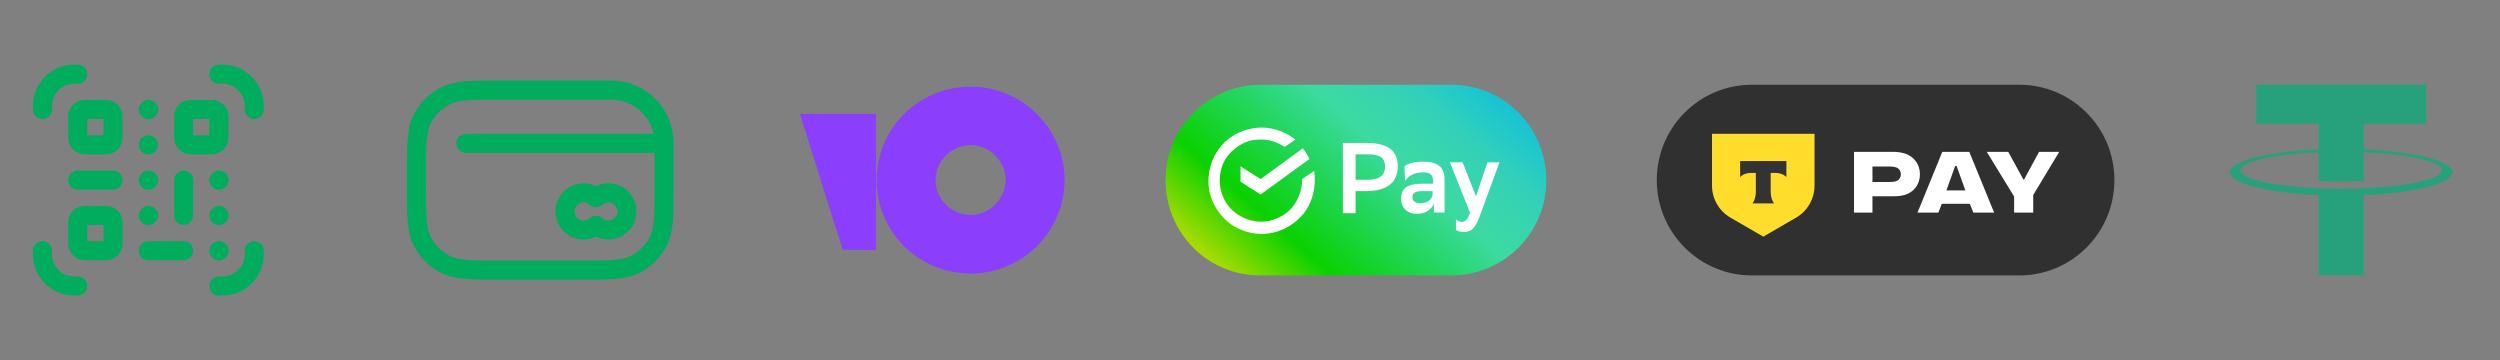 <svg width="236" height="34" viewBox="0 0 236 34" fill="none" xmlns="http://www.w3.org/2000/svg">
<rect x="0" y="0" width="236" height="34" fill="#808080" stroke="none"/>
<path d="M7.333 17H10.667M17.333 17V20.333M14 23.667H17.333M14 17.012L14.011 17M20.667 17.012L20.678 17M14 20.346L14.011 20.333M20.667 20.346L20.678 20.333M20.667 23.679L20.678 23.667M14 13.679L14.011 13.667M14 10.346L14.011 10.333M20.667 7C20.976 7 21.131 7 21.262 7.011C22.712 7.138 23.862 8.288 23.989 9.739C24 9.869 24 10.024 24 10.333M20.667 27C20.976 27 21.131 27 21.262 26.989C22.712 26.862 23.862 25.712 23.989 24.262C24 24.131 24 23.976 24 23.667M7.333 7C7.024 7 6.869 7 6.739 7.011C5.288 7.138 4.138 8.288 4.011 9.739C4 9.869 4 10.024 4 10.333M7.333 27C7.024 27 6.869 27 6.739 26.989C5.288 26.862 4.138 25.712 4.011 24.262C4 24.131 4 23.976 4 23.667M10.667 11V13C10.667 13.368 10.368 13.667 10 13.667H8C7.632 13.667 7.333 13.368 7.333 13V11C7.333 10.632 7.632 10.333 8 10.333H10C10.368 10.333 10.667 10.632 10.667 11ZM10.667 21V23C10.667 23.368 10.368 23.667 10 23.667H8C7.632 23.667 7.333 23.368 7.333 23V21C7.333 20.632 7.632 20.333 8 20.333H10C10.368 20.333 10.667 20.632 10.667 21ZM20.667 11V13C20.667 13.368 20.368 13.667 20 13.667H18C17.632 13.667 17.333 13.368 17.333 13V11C17.333 10.632 17.632 10.333 18 10.333H20C20.368 10.333 20.667 10.632 20.667 11Z" stroke="#00AD5C" stroke-width="1.8" stroke-linecap="round" stroke-linejoin="round"/>
<path d="M62.688 13.53V17.5C62.688 20.3 62.688 21.7 62.143 22.77C61.663 23.711 60.899 24.476 59.958 24.955C58.888 25.5 57.488 25.5 54.688 25.5H47.313C44.513 25.5 43.113 25.5 42.043 24.955C41.102 24.476 40.337 23.711 39.858 22.77C39.313 21.701 39.313 20.3 39.313 17.5L39.313 16.5C39.313 13.7 39.313 12.3 39.858 11.23C40.337 10.289 41.102 9.524 42.043 9.045C43.112 8.5 44.513 8.5 47.313 8.5L57.658 8.5C57.686 8.5 57.7 8.5 57.711 8.5C60.454 8.513 62.675 10.733 62.688 13.476C62.688 13.488 62.688 13.502 62.688 13.53ZM62.688 13.53H43.988M56.26 18.651C56.57 18.373 56.979 18.204 57.428 18.204C58.397 18.204 59.182 18.989 59.182 19.958C59.182 20.926 58.397 21.711 57.428 21.711C56.979 21.711 56.57 21.542 56.26 21.264C55.95 21.542 55.54 21.711 55.091 21.711C54.123 21.711 53.338 20.926 53.338 19.958C53.338 18.989 54.123 18.204 55.091 18.204C55.54 18.204 55.95 18.373 56.26 18.651Z" stroke="#00AD5C" stroke-width="1.8" stroke-linecap="round" stroke-linejoin="round"/>
<path d="M91.622 8.18C86.68 8.18 82.749 12.143 82.749 17C82.749 21.912 86.737 25.82 91.622 25.82C96.508 25.82 100.495 21.857 100.495 17C100.495 12.143 96.508 8.18 91.622 8.18ZM91.622 20.294C89.825 20.294 88.309 18.786 88.309 17C88.309 15.214 89.825 13.707 91.622 13.707C93.419 13.707 94.935 15.214 94.935 17C94.879 18.786 93.419 20.294 91.622 20.294Z" fill="#8B3FFD"/>
<path d="M82.693 10.748V23.587H79.548L75.505 10.748H82.693Z" fill="#8B3FFD"/>
<path d="M110.032 17.031C110.032 12.042 114.074 8 119 8H137C141.989 8 145.968 12.042 145.968 17.031C145.968 22.02 141.926 25.999 137 25.999H119.063C114.074 26.062 110.032 22.02 110.032 17.031Z" fill="url(#paint0_linear_10632_4823)"/>
<path d="M110.032 17.031C110.032 12.042 114.074 8 119 8H137C141.989 8 145.968 12.042 145.968 17.031C145.968 22.02 141.926 25.999 137 25.999H119.063C114.074 26.062 110.032 22.02 110.032 17.031Z" fill="black" fill-opacity="0.04"/>
<path d="M127.968 18.041V20.126H126.768V13.494H128.979C131.063 13.494 131.947 14.252 131.947 15.705C131.947 17.221 130.937 18.041 128.979 18.041H127.968ZM127.968 14.568V16.968H129.105C130.179 16.968 130.747 16.589 130.747 15.705C130.747 14.884 130.242 14.568 129.105 14.568H127.968Z" fill="white"/>
<path d="M132.579 15.705C132.894 15.452 133.463 15.263 134.284 15.263C135.673 15.263 136.368 15.705 136.368 16.968V20.063H135.357V19.242C135.105 19.81 134.536 20.189 133.779 20.189C132.831 20.189 132.263 19.621 132.263 18.736C132.263 17.663 133.021 17.347 134.221 17.347H135.294V17.157C135.294 16.463 134.979 16.273 134.347 16.273C133.463 16.273 132.958 16.589 132.642 17.094L132.579 15.705ZM135.231 18.421V18.042H134.284C133.652 18.042 133.337 18.168 133.337 18.61C133.337 18.989 133.589 19.178 134.094 19.178C134.852 19.178 135.168 18.736 135.231 18.421Z" fill="white"/>
<path d="M136.873 15.326H138.073L139.336 18.547L140.41 15.326H141.547L139.652 20.505C139.21 21.642 138.831 21.894 138.2 21.894C137.884 21.894 137.568 21.831 137.442 21.705V20.694C137.568 20.821 137.821 20.947 138.01 20.947C138.326 20.947 138.578 20.694 138.768 20.063L136.873 15.326Z" fill="white"/>
<path d="M117.106 15.705V17.157L119 18.358L123.611 15.01C123.421 14.631 123.232 14.316 122.979 14L119 16.905L117.106 15.705Z" fill="white"/>
<path d="M122.916 16.905V17.031C122.916 17.915 122.6 18.736 122.095 19.431C121.59 20.126 120.832 20.568 119.948 20.82C119.127 21.01 118.242 20.947 117.421 20.568C116.6 20.189 115.969 19.62 115.59 18.863C115.211 18.105 115.021 17.221 115.211 16.336C115.337 15.452 115.779 14.694 116.474 14.126C117.106 13.558 117.927 13.179 118.811 13.179C119.695 13.116 120.516 13.368 121.274 13.873L122.284 13.179C121.4 12.484 120.263 12.042 119.127 12.042C117.99 12.042 116.853 12.421 115.969 13.116C115.085 13.81 114.453 14.821 114.2 15.957C113.948 17.094 114.074 18.231 114.579 19.242C115.085 20.252 115.906 21.136 116.916 21.578C117.927 22.084 119.127 22.21 120.2 21.957C121.337 21.705 122.284 21.073 123.042 20.189C123.737 19.305 124.116 18.168 124.116 17.031C124.116 16.715 124.116 16.4 124.053 16.147L122.916 16.905Z" fill="white"/>
<g clip-path="url(#clip0_10632_4823)">
<path d="M190.625 8H165.376C160.419 8 156.4 12.029 156.4 17C156.4 21.971 160.419 26 165.376 26H190.625C195.582 26 199.6 21.971 199.6 17C199.6 12.029 195.582 8 190.625 8Z" fill="#303030"/>
<path d="M176.76 17.179V15.72H178.347C178.684 15.72 178.877 15.757 179.032 15.817C179.309 15.926 179.44 16.178 179.44 16.444C179.44 16.733 179.283 17.01 178.984 17.106C178.84 17.155 178.672 17.179 178.347 17.179H176.76ZM178.599 14.334H175.017V20.071H176.759V18.528H178.597C179.029 18.528 179.45 18.515 179.86 18.384C180.653 18.13 181.242 17.419 181.242 16.455C181.242 15.491 180.664 14.792 179.884 14.515C179.451 14.358 179.042 14.334 178.597 14.334H178.599Z" fill="white"/>
<path d="M183.308 19.24H185.952L186.288 20.071H188.247L185.903 14.334H183.354L181.011 20.071H182.982L183.306 19.24H183.308ZM183.74 17.974L184.569 15.661H184.701L185.53 17.974H183.74Z" fill="white"/>
<path d="M192.489 14.334L191.071 16.949H191.01L189.58 14.334H187.55L190.134 18.552V20.071H191.936V18.408L194.389 14.334H192.489Z" fill="white"/>
<path d="M161.613 12.632H171.293V17.514C171.293 18.765 170.627 19.922 169.547 20.548L166.453 22.339L163.36 20.548C162.278 19.922 161.613 18.765 161.613 17.514L161.613 12.632Z" fill="#FFDD2D"/>
<path fill-rule="evenodd" clip-rule="evenodd" d="M164.269 15.202V16.72C164.477 16.485 164.852 16.326 165.283 16.326H165.75V18.092C165.75 18.562 165.623 18.972 165.434 19.199H167.468C167.281 18.972 167.154 18.562 167.154 18.093V16.328H167.621C168.051 16.328 168.428 16.486 168.635 16.721V15.204H164.268L164.269 15.202Z" fill="#333333"/>
</g>
<path fill-rule="evenodd" clip-rule="evenodd" d="M223.135 17.765V17.763C223.016 17.771 222.399 17.806 221.024 17.806C219.926 17.806 219.153 17.775 218.881 17.763V17.766C214.654 17.591 211.499 16.9 211.499 16.073C211.499 15.247 214.654 14.556 218.881 14.378V17.078C219.157 17.096 219.949 17.14 221.042 17.14C222.355 17.14 223.012 17.089 223.135 17.079V14.38C227.353 14.557 230.501 15.248 230.501 16.073C230.501 16.9 227.353 17.589 223.135 17.765ZM223.135 14.099V11.684H229.021V8H212.995V11.684H218.881V14.098C214.097 14.305 210.5 15.195 210.5 16.261C210.5 17.327 214.097 18.216 218.881 18.423V26H223.135V18.421C227.911 18.215 231.5 17.326 231.5 16.261C231.5 15.196 227.911 14.307 223.135 14.099Z" fill="#26A17B"/>
<defs>
<linearGradient id="paint0_linear_10632_4823" x1="117.631" y1="28.835" x2="138.212" y2="5.484" gradientUnits="userSpaceOnUse">
<stop stop-color="#C7E701"/>
<stop offset="0.242" stop-color="#0ADA01"/>
<stop offset="0.439" stop-color="#21DE58"/>
<stop offset="0.632" stop-color="#3EE3A9"/>
<stop offset="0.807" stop-color="#37DABE"/>
<stop offset="1" stop-color="#15CAE0"/>
</linearGradient>
<clipPath id="clip0_10632_4823">
<rect width="43.2" height="18" fill="white" transform="translate(156.4 8)"/>
</clipPath>
</defs>
</svg>

